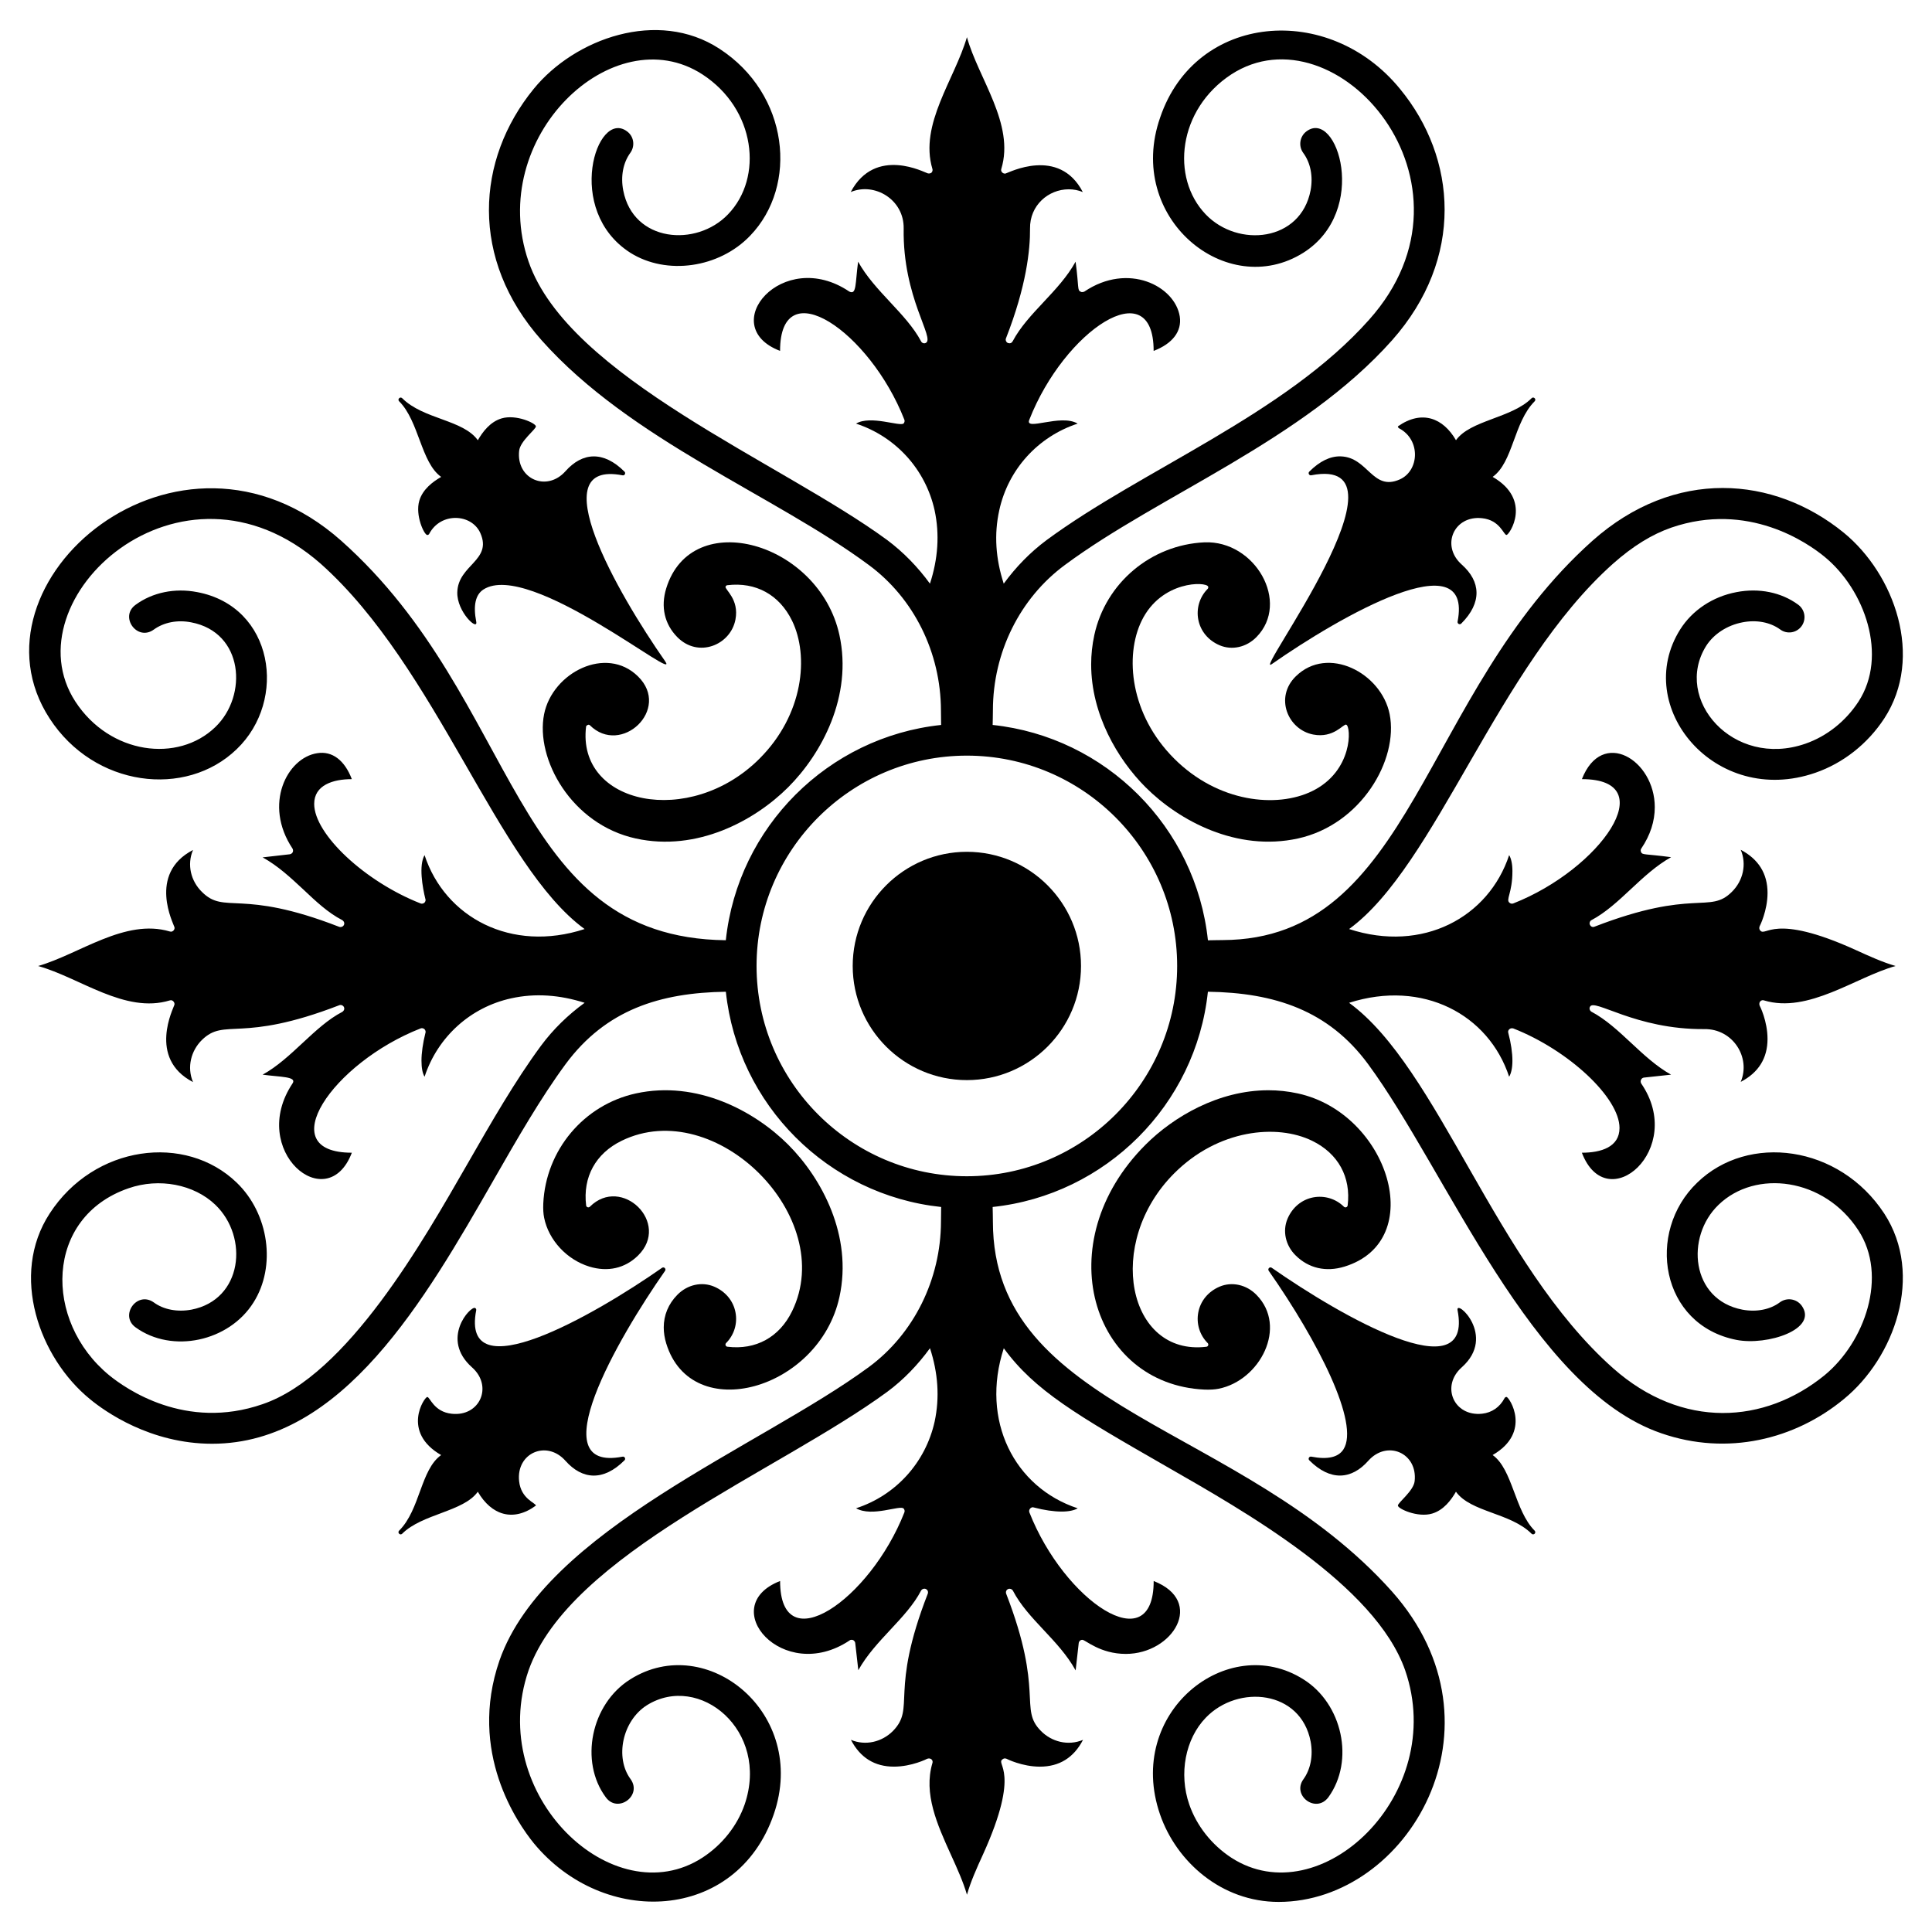 <?xml version="1.0" encoding="UTF-8"?>
<!-- Uploaded to: SVG Repo, www.svgrepo.com, Generator: SVG Repo Mixer Tools -->
<svg fill="#000000" width="800px" height="800px" version="1.1" viewBox="144 144 512 512" xmlns="http://www.w3.org/2000/svg">
 <g>
  <path d="m523.54 545.11c3.031-0.902 5.012-3.551 6.301-5.789 3.887 5.441 14.473 5.566 20.043 11.133 0.109 0.113 0.258 0.168 0.406 0.168 0.305 0 0.574-0.246 0.574-0.574 0-0.148-0.055-0.293-0.168-0.406-5.309-5.312-5.805-16.246-11.133-20.043 10.504-6.066 4.379-15.391 3.676-15.391h-0.004c-0.215 0-0.406 0.121-0.508 0.309-1.254 2.387-3.367 3.856-5.961 4.133-7.496 0.801-11.004-7.328-5.379-12.301 9.391-8.359-1.75-18.32-1.117-15.109 4.223 21.695-30.914 1.555-49.246-11.262-0.223-0.16-0.539-0.137-0.734 0.062-0.199 0.195-0.227 0.508-0.066 0.734 13.043 18.652 24.223 40.523 19.785 47.352-1.363 2.094-4.231 2.738-8.52 1.895-0.266-0.039-0.496 0.07-0.617 0.297-0.121 0.223-0.082 0.496 0.102 0.676 5.598 5.602 11.191 5.133 15.625 0.141 4.996-5.633 13.121-2.086 12.297 5.387-0.273 2.586-4.441 5.688-4.441 6.465-0.02 0.824 5.227 3.277 9.086 2.125z"/>
  <path d="m500.75 463.94c-0.211 0.066-0.441 0.016-0.59-0.137-2.133-2.125-5.18-3.043-8.141-2.484-3.039 0.586-5.516 2.641-6.801 5.637-1.398 3.281-0.547 7.117 2.172 9.777 3.441 3.387 8.023 4.43 12.902 2.934 22.34-6.852 11.645-40.66-12.336-45.895-2.637-0.578-5.254-0.844-7.82-0.844-13.188 0-25.102 6.984-32.547 14.422-25.98 25.984-14.324 63.523 15.613 64.906 1.492 0.051 2.711-0.02 3.769-0.23 10.953-2.199 18.336-16.406 10.008-24.875-2.668-2.719-6.519-3.566-9.785-2.172-2.996 1.281-5.047 3.766-5.633 6.805-0.57 2.969 0.355 6.012 2.484 8.141 0.156 0.156 0.211 0.387 0.137 0.594-0.07 0.211-0.254 0.359-0.473 0.387-20.801 2.523-27.047-27.445-8.527-45.965 11.66-11.672 27.219-13.176 36.551-8.617 6.906 3.367 10.336 9.617 9.41 17.145-0.039 0.215-0.184 0.398-0.395 0.473z"/>
  <path d="m276.93 254.88c-3.031 0.902-5.012 3.551-6.301 5.789-3.914-5.477-14.438-5.527-20.039-11.137h-0.004c-0.535-0.535-1.348 0.273-0.812 0.812h0.004c5.297 5.301 5.762 16.215 11.133 20.043-2.234 1.293-4.887 3.269-5.789 6.301-1.152 3.871 1.297 9.094 2.113 9.094h0.004c0.215-0.004 0.406-0.121 0.508-0.309 3.031-5.797 11.25-5.387 13.555-0.191 3.211 7.269-5.902 8.375-6.113 15.664-0.152 5.211 5.527 10.398 5.016 7.805-0.836-4.297-0.195-7.16 1.895-8.52 12.215-7.93 52.719 25.516 48.152 18.984-12.641-18.074-32.898-53.461-11.266-49.25 0.289 0.055 0.504-0.07 0.617-0.297 0.121-0.223 0.078-0.5-0.102-0.676-5.582-5.582-11.168-5.144-15.625-0.141-4.977 5.629-13.125 2.106-12.297-5.387 0.27-2.59 4.441-5.684 4.441-6.465 0.016-0.82-5.219-3.273-9.09-2.121z"/>
  <path d="m300.3 336.18c8.281 8.266 21.648-4.238 12.773-12.93-8.418-8.289-22.672-1.012-24.879 10.008-2.359 11.82 7.207 29.219 24.312 32.953 16.195 3.551 31.473-4.695 40.367-13.578 8.887-8.887 17.121-24.156 13.578-40.367-5.375-24.574-39.176-34.238-45.895-12.34-1.5 4.879-0.457 9.465 2.926 12.906 5.555 5.652 14.121 2.125 15.418-4.629 1.051-5.426-2.879-7.973-2.617-8.734 0.07-0.211 0.254-0.359 0.473-0.383 7.519-0.91 13.773 2.504 17.148 9.41 4.551 9.328 3.051 24.879-8.621 36.551-18.48 18.488-48.512 12.242-45.961-8.527 0.027-0.219 0.648-0.672 0.977-0.34z"/>
  <path d="m550.7 250.34c0.539-0.543-0.281-1.352-0.812-0.809-5.312 5.305-16.246 5.805-20.039 11.129-3.418-5.914-9.062-8.109-15.391-3.668 0 0.211 0.121 0.406 0.309 0.508 5.816 3.055 5.359 11.266 0.191 13.551-7.25 3.223-8.383-5.902-15.664-6.109-2.762-0.078-5.562 1.281-8.32 4.043-0.184 0.176-0.219 0.457-0.102 0.676 0.117 0.223 0.371 0.344 0.617 0.293 28.914-5.629-15.891 53.859-10.461 50.047 18.094-12.656 53.488-32.895 49.246-11.266-0.086 0.602 0.602 0.898 0.973 0.516 5.574-5.566 5.164-11.164 0.141-15.625-5.641-5.004-2.078-13.121 5.387-12.297 4.758 0.496 5.688 4.438 6.465 4.438 0.742 0.02 6.949-9.258-3.672-15.391 5.438-3.879 5.566-14.469 11.133-20.035z"/>
  <path d="m461.56 308.2c0.586 3.039 2.637 5.516 5.637 6.801 3.277 1.398 7.117 0.547 9.777-2.172 9.047-9.195-0.367-25.641-13.773-25.105-14.172 0.652-26.176 10.746-29.188 24.539-0.578 2.641-0.844 5.254-0.844 7.824 0 13.188 6.984 25.102 14.422 32.543 8.887 8.887 24.16 17.121 40.367 13.578 16.73-3.66 26.727-20.852 24.309-32.957-2.195-10.941-16.398-18.344-24.875-10.008-5.664 5.555-2.133 14.109 4.629 15.418 5.441 1.043 7.977-2.879 8.734-2.621 1.336 0.457 1.871 12.297-9.031 17.621-9.328 4.551-24.879 3.051-36.551-8.621-11.672-11.66-13.176-27.219-8.617-36.547 5.211-10.688 17.133-10.418 17.621-9.027 0.066 0.211 0.016 0.441-0.137 0.594-2.125 2.129-3.043 5.18-2.481 8.141z"/>
  <path d="m249.77 549.64v0.004c-0.535 0.535 0.273 1.344 0.812 0.812v-0.004c5.312-5.305 16.246-5.805 20.043-11.129 3.586 6.195 9.363 8.102 15.391 3.672-0.008-0.699-3.941-1.723-4.445-6.469-0.816-7.484 7.32-11.016 12.301-5.379 4.434 4.981 10.02 5.461 15.625-0.148 0.184-0.172 0.223-0.457 0.102-0.676-0.117-0.223-0.371-0.344-0.617-0.293-21.766 4.238-1.445-31.078 11.266-49.246 0.07-0.098 0.105-0.215 0.105-0.328 0-0.148-0.059-0.293-0.168-0.406-0.199-0.199-0.508-0.227-0.738-0.066-18.074 12.637-53.461 32.898-49.25 11.266 0.055-0.289-0.07-0.504-0.297-0.617-1.176-0.629-9.316 8.16-0.816 15.727 5.637 4.984 2.094 13.125-5.387 12.297-4.734-0.496-5.742-4.441-6.465-4.441-0.762-0.012-6.93 9.27 3.672 15.391-5.473 3.906-5.523 14.438-11.133 20.035z"/>
  <path d="m338.91 491.78c-0.586-3.039-2.637-5.519-5.637-6.805-3.277-1.398-7.117-0.547-9.777 2.172-2.379 2.418-3.598 5.394-3.598 8.641 0 1.379 0.219 2.812 0.668 4.266 6.703 21.828 40.508 12.32 45.895-12.34 3.551-16.195-4.695-31.473-13.578-40.367-8.887-8.883-24.156-17.121-40.367-13.578-13.797 3.016-23.887 15.02-24.543 29.188-0.055 1.5 0.012 2.711 0.23 3.769 1.184 5.902 5.996 11.102 11.973 12.934 4.879 1.5 9.465 0.461 12.906-2.926 8.762-8.605-4.356-21.34-12.77-12.934-0.156 0.152-0.387 0.203-0.594 0.133-0.211-0.07-0.359-0.254-0.387-0.473-0.91-7.519 2.504-13.773 9.41-17.145 24.906-12.152 57.328 20.246 45.168 45.172-3.371 6.906-9.617 10.332-17.148 9.41-0.219-0.027-0.398-0.172-0.473-0.383-0.07-0.219-0.016-0.441 0.137-0.594 2.129-2.133 3.062-5.176 2.484-8.141z"/>
  <path d="m274.78 456.77c6.422-11.207 12.527-21.824 19.133-30.797 10.672-14.41 25.027-18.898 42.445-19.152 3.184 29.98 27.07 53.863 57.055 57.043-0.016 1.297-0.043 2.551-0.043 3.887-0.047 15.309-7.199 29.75-19.133 38.543-28.883 21.258-85.73 43.105-97.859 77.723-8.43 24.375 4.828 43.191 9.066 48.43 18.527 22.508 53.727 20.953 63.602-7.609 9.285-26.844-17.789-48.551-37.996-35.809-10.465 6.539-13.52 21.816-6.516 31.254 3.168 4.371 9.762-0.418 6.559-4.828-4.168-5.66-2.184-15.395 4.328-19.547 13.875-8.688 32.609 6.668 25.922 26.289-1.961 5.648-5.922 10.66-11.16 14.078-23.648 15.379-57.449-16.695-46.105-49.613 10.934-30.887 66.219-52.68 95.035-73.805 4.375-3.234 8.156-7.199 11.344-11.57 2.141 6.562 2.598 13.074 1.23 19.453-2.414 10.844-10.297 19.547-20.82 22.965 4.277 2.438 11.762-0.984 12.621 0.09 0.227 0.273 0.32 0.637 0.184 1.004-9.156 23.289-32.938 39.582-32.938 18.18-17.156 6.703 0.703 27.566 18.406 15.762 0.137-0.137 0.32-0.184 0.547-0.184 0.492 0 0.895 0.379 0.957 0.863l0.82 7.199c4.457-8.008 12.812-13.723 16.629-21.094 0.281-0.496 0.961-0.621 1.277-0.41 0.457 0.184 0.684 0.73 0.5 1.23-10.27 26.363-3.106 30.105-9.25 36.402-2.891 2.887-7.227 3.965-11.117 2.324 2.461 4.738 6.289 7.106 11.391 7.106 4.738 0 8.793-2.051 8.84-2.094 1.016-0.336 1.613 0.484 1.367 1.141-2.414 8.109 1.277 16.309 4.875 24.238 1.684 3.691 3.281 7.242 4.281 10.66 0.957-3.418 2.551-6.973 4.238-10.66 10.227-22.52 3.207-23.824 5.195-25.238 0.359-0.27 0.625-0.277 1.047-0.137 0.047 0.047 4.144 2.094 8.84 2.094 5.148 0 8.977-2.367 11.434-7.106-3.969 1.676-8.359 0.5-11.16-2.367-5.902-5.906 0.93-10.164-9.203-36.355-0.184-0.5 0.047-1.047 0.5-1.23 0.137-0.09 0.273-0.09 0.41-0.09 0.32 0 0.684 0.184 0.867 0.5 3.953 7.629 12.172 13.043 16.629 21.141l0.82-7.246c0.062-0.488 0.465-0.863 0.957-0.863 0.809 0 4.711 3.738 11.527 3.738 12.473 0 21.113-13.949 7.379-19.316 0 21.328-23.711 5.289-32.938-18.18-0.137-0.363-0.047-0.73 0.184-1.004 0.184-0.227 0.457-0.363 0.73-0.363 0.09 0 0.184 0.047 0.227 0.047 2.777 0.73 5.375 1.094 7.426 1.094 1.867 0 3.324-0.32 4.238-0.863-16.789-5.523-25.828-23.301-19.59-42.418 8.188 11.227 19.391 17.73 42.961 31.254 20.633 11.832 55.527 31.453 63.418 54.125 11.324 32.863-22.527 64.945-46.105 49.613-5.195-3.414-9.156-8.43-11.117-14.078-2.824-8.156-1.047-17.402 4.375-23.008 8.543-8.895 25.184-7.316 27.789 6.332 0.684 3.691 0 7.336-1.914 9.977-3.121 4.301 3.312 9.176 6.606 4.785 7.023-9.695 3.723-24.801-6.606-31.254-20.113-12.742-47.32 8.844-37.996 35.809 4.328 12.539 16.301 23.172 31.422 23.172 34.234 0 61.711-46.605 30.07-82.234-39.637-44.438-105.79-47.824-105.79-98.043 0-1.336-0.043-2.59-0.066-3.887 29.98-3.184 53.859-27.062 57.043-57.043 17.676 0.258 31.945 4.918 42.43 19.152 20.934 28.434 43.309 86.059 77.723 97.859 17.48 6.066 35.43 1.652 48.383-9.066 13.395-10.934 21.32-32.848 10.707-49.16-11.938-18.215-36.078-21.293-49.566-8.199-13.711 13.129-9.766 37.734 10.434 41.688 8.176 1.57 21.758-2.856 17.223-9.113-1.367-1.82-3.918-2.188-5.738-0.867-2.598 1.961-6.242 2.644-9.934 1.961-13.695-2.621-15.168-19.305-6.332-27.789 9.785-9.465 27.996-7.188 37.039 6.742 7.926 12.117 1.73 29.656-8.977 38.453-15.816 12.852-37.648 14.398-56.039-1.914-31.297-27.797-46.195-79.496-69.934-96.812 19.551-6.242 36.988 3.09 42.414 19.59 0.547-0.91 0.867-2.367 0.867-4.238 0-2.051-0.363-4.648-1.094-7.379 0-0.09-0.047-0.184-0.047-0.273 0-0.273 0.137-0.547 0.363-0.73 0.273-0.227 0.637-0.273 1.004-0.184 14.715 5.785 28.156 18.359 28.156 26.379 0 5.066-4.902 6.562-9.977 6.562 6.637 17.379 27.656-1.012 15.719-18.359-0.09-0.184-0.137-0.363-0.137-0.547 0-0.137 0.047-0.273 0.09-0.41 0.137-0.32 0.41-0.547 0.773-0.594l7.199-0.777c-7.785-4.332-13.574-12.688-21.094-16.676-0.523-0.297-0.609-0.973-0.41-1.277 0.984-2.453 11.984 6.023 30.297 5.879 7.602-0.125 12.391 7.535 9.66 13.988 4.738-2.461 7.106-6.289 7.106-11.391 0-4.738-2.051-8.793-2.098-8.84-0.328-0.984 0.504-1.609 1.141-1.367 11.77 3.57 24.352-6.195 34.898-9.113-3.461-1-6.969-2.598-10.66-4.281-21.957-9.965-23.68-3.281-25.238-5.148-0.281-0.375-0.266-0.699-0.137-1.094 0.047-0.047 2.098-4.144 2.098-8.84 0-5.102-2.367-8.93-7.106-11.434 1.617 3.82 0.645 8.219-2.367 11.164-5.918 5.918-9.992-1-36.355 9.203-0.5 0.23-1.047 0-1.23-0.5-0.203-0.203-0.102-1.012 0.41-1.23 7.508-3.981 13.188-12.273 21.094-16.676-6.953-0.93-7.617-0.527-7.973-1.367-0.117-0.344-0.156-0.625 0.09-0.957 2.367-3.508 3.555-7.195 3.555-10.934 0-12.574-13.988-21.051-19.316-7.426 21.617 0 4.91 23.859-18.18 32.941-0.363 0.137-0.73 0.047-1.004-0.184-1.062-0.848 0.773-2.535 0.773-8.383 0-1.867-0.32-3.328-0.867-4.238-5.414 16.453-22.867 25.973-42.414 19.59 23.004-16.77 39.32-69.531 69.934-96.812 5.285-4.691 10.344-7.789 15.445-9.566 20.41-7.016 36.219 4.102 40.594 7.699 10.707 8.75 16.902 26.289 9.02 38.406-3.418 5.238-8.43 9.203-14.078 11.16-19.156 6.637-35.117-11.809-26.289-25.922 2.004-3.144 5.559-5.465 9.613-6.242 3.691-0.73 7.336-0.047 9.977 1.867 1.82 1.367 4.375 0.957 5.695-0.863 1.32-1.82 0.91-4.375-0.91-5.695-4.465-3.281-10.387-4.465-16.309-3.324-6.332 1.184-11.754 4.828-14.945 9.887-12.879 20.434 9.234 47.188 35.809 37.996 7.379-2.555 13.852-7.656 18.27-14.398 10.617-16.309 2.688-38.223-10.707-49.203-18.566-15.145-44.867-17.211-66.605 2.094-45.484 40.574-47.551 105.69-98.043 105.84-1.34 0-2.586 0.047-3.883 0.062-3.172-29.992-27.059-53.887-57.047-57.074 0.02-1.289 0.066-2.543 0.066-3.859 0-15.355 7.152-29.75 19.09-38.543 25.004-18.531 63.062-32.973 86.699-59.547 19.223-21.688 17.191-48.297 2.094-66.609-18.859-23.102-54.16-20.102-63.555 7.562-9.312 26.605 17.609 48.641 37.949 35.855 17.578-11.141 8.926-38.25 0.82-32.164-1.777 1.32-2.188 3.871-0.867 5.695 1.961 2.644 2.644 6.242 1.961 9.93-2.602 13.621-19.234 15.289-27.789 6.383-9.363-9.758-7.348-27.82 6.742-37.086 27.762-18.059 68.926 28.812 36.539 65.012-22.293 25.098-60.062 39.676-85.422 58.359-4.418 3.281-8.199 7.199-11.391 11.57-2.141-6.562-2.598-13.074-1.184-19.453 2.367-10.844 10.25-19.5 20.773-22.961-4.5-2.699-14.172 2.141-12.801-1.047 9.246-23.59 32.938-39.469 32.938-18.223 5.012-1.914 7.516-5.195 6.926-9.113-1.273-8.086-13.672-14.445-25.285-6.606-0.27 0.133-0.707 0.211-0.957 0.047-0.973-0.422-0.438-1.012-1.367-7.973-4.383 7.965-12.676 13.555-16.676 21.094-0.273 0.48-0.691 0.648-1.277 0.457-0.457-0.227-0.684-0.773-0.5-1.23 5.422-13.852 6.422-23.461 6.379-29.109-0.098-6.129 4.859-10.391 10.25-10.391 1.277 0 2.551 0.23 3.734 0.73-6.324-12.18-19.84-5.012-20.227-5.012-0.641 0.426-1.676-0.312-1.367-1.141 3.606-11.883-6.094-23.98-9.113-34.898-3.231 11.16-12.676 23.078-9.156 34.898 0.137 0.363 0 0.777-0.273 1.047-0.312 0.234-0.891 0.227-1.094 0.09-0.387 0-13.746-7.332-20.273 5.012 6.297-2.664 14.16 1.973 14.031 9.66-0.297 18.383 8.449 29.156 5.832 30.34-0.484 0.242-1.055-0.047-1.23-0.457-3.891-7.34-12.359-13.258-16.676-21.094-0.777 5.812-0.383 8.898-2.324 7.93-17.719-11.965-35.48 9.176-18.359 15.719 0-21.398 23.773-5.156 32.938 18.223 0.137 0.316 0.047 0.73-0.184 1-0.918 0.926-8.773-2.262-12.621 0.047 10.523 3.461 18.406 12.117 20.82 22.961 1.367 6.379 0.91 12.891-1.23 19.453-3.188-4.375-6.973-8.293-11.344-11.57-28.141-20.633-84.441-43.113-95.035-73.805-11.328-32.883 22.477-64.938 46.105-49.566 14.07 9.172 16.199 27.312 6.742 37.086-8.41 8.75-25.098 7.375-27.746-6.332-0.73-3.734-0.047-7.336 1.867-9.977 1.32-1.82 0.957-4.375-0.867-5.695-8.039-6.035-16.719 20.918 0.867 32.164 9.613 6.059 23.555 4.055 31.754-4.508 12.805-13.273 10.359-37.559-8.156-49.57-16.309-10.613-38.27-2.734-49.203 10.66-15.293 18.75-17.023 45.082 2.098 66.609 23.637 26.57 61.695 41.016 86.699 59.547 11.938 8.793 19.09 23.188 19.133 38.543 0 1.312 0.027 2.566 0.043 3.859-29.988 3.18-53.875 27.066-57.055 57.051-57.414-0.668-54.191-63.406-101.93-105.88-43.285-38.367-100.7 11.109-77.27 47.105 11.816 18.223 36.078 21.172 49.566 8.156 13.578-13 9.828-37.844-10.477-41.641-5.922-1.141-11.848 0.09-16.309 3.371-4.34 3.148 0.418 9.758 4.828 6.562 2.641-1.914 6.242-2.641 9.93-1.914 13.891 2.652 15.055 19.41 6.379 27.746-9.867 9.547-27.941 7.277-37.086-6.742-17.648-27.133 27.895-69.129 65.012-36.539 30.84 27.484 46.855 79.992 69.934 96.812-19.449 6.352-36.988-3.09-42.414-19.59-1.574 2.75-0.543 8.531 0.227 11.664 0.047 0.09 0.047 0.137 0.047 0.227 0 0.273-0.137 0.547-0.32 0.73-0.273 0.23-0.684 0.32-1.004 0.184-14.762-5.785-28.199-18.359-28.199-26.379 0-4.981 4.973-6.562 9.977-6.562-1.914-5.012-5.195-7.516-9.156-6.879-8 1.195-14.367 13.57-6.559 25.285 0.09 0.137 0.137 0.363 0.137 0.547 0 0.516-0.402 0.898-0.867 0.957l-7.199 0.82c4.055 2.234 7.426 5.379 10.754 8.477 3.371 3.188 6.559 6.195 10.344 8.152 0.32 0.184 0.547 0.547 0.547 0.867 0 0.137-0.047 0.273-0.09 0.41-0.227 0.457-0.773 0.684-1.277 0.5-26.242-10.219-30.25-3.144-36.355-9.246-2.934-2.867-4.023-7.211-2.367-11.117-12.184 6.328-5.012 19.84-5.012 20.23 0.434 0.648-0.309 1.68-1.141 1.367-11.844-3.527-23.906 5.981-34.898 9.156 11.039 3.051 23.004 12.723 34.898 9.113 0.824-0.312 1.535 0.773 1.141 1.367 0 0.387-7.168 13.949 5.012 20.273-1.684-3.977-0.492-8.367 2.367-11.164 6.121-5.981 10.137 0.957 36.402-9.203 0.457-0.184 1.004 0.047 1.23 0.5 0.047 0.137 0.09 0.273 0.09 0.41 0 0.32-0.227 0.684-0.547 0.867-7.394 3.832-13.352 12.367-21.094 16.629 4.629 0.645 9.176 0.457 7.926 2.324-11.848 17.77 9.16 35.539 15.719 18.359-21.395 0-5.156-23.777 18.223-32.941 0.32-0.137 0.73-0.047 1.004 0.184 0.184 0.184 0.32 0.457 0.32 0.73 0 0.09 0 0.184-0.047 0.273-0.684 2.734-1.047 5.332-1.047 7.379 0 1.867 0.273 3.328 0.82 4.238 3.461-10.523 12.117-18.406 22.961-20.777 6.379-1.41 12.895-0.91 19.453 1.184-4.375 3.191-8.293 6.973-11.57 11.391-6.879 9.34-13.074 20.137-19.637 31.574-11.355 19.711-31.574 55.746-54.172 63.414-20.41 7.059-36.219-4.102-40.594-7.656-17.52-14.391-17.133-41.914 5.102-49.57 8.109-2.824 17.359-1.047 23.008 4.375 8.934 8.582 7.227 25.168-6.332 27.789-3.734 0.684-7.379 0-9.977-1.914-4.449-3.144-9.152 3.473-4.828 6.606 9.695 7.023 24.773 3.758 31.254-6.606 6.059-9.566 4.102-23.508-4.465-31.754-13.566-13.094-37.766-9.996-49.566 8.199-10.617 16.312-2.734 38.227 10.66 49.16 3.965 3.281 15.992 11.848 32.391 11.848 34.609 0 56.508-38.344 74.578-69.84zm125.45-112.52c30.73 0 55.73 25.004 55.73 55.734 0 30.73-25 55.734-55.73 55.734-30.734 0-55.734-25-55.734-55.734 0.004-30.73 25-55.734 55.734-55.734z"/>
  <path d="m400.23 430.24c16.68 0 30.25-13.57 30.25-30.25 0-16.68-13.57-30.254-30.25-30.254s-30.254 13.57-30.254 30.254c0 16.68 13.574 30.25 30.254 30.25z"/>
 </g>
</svg>